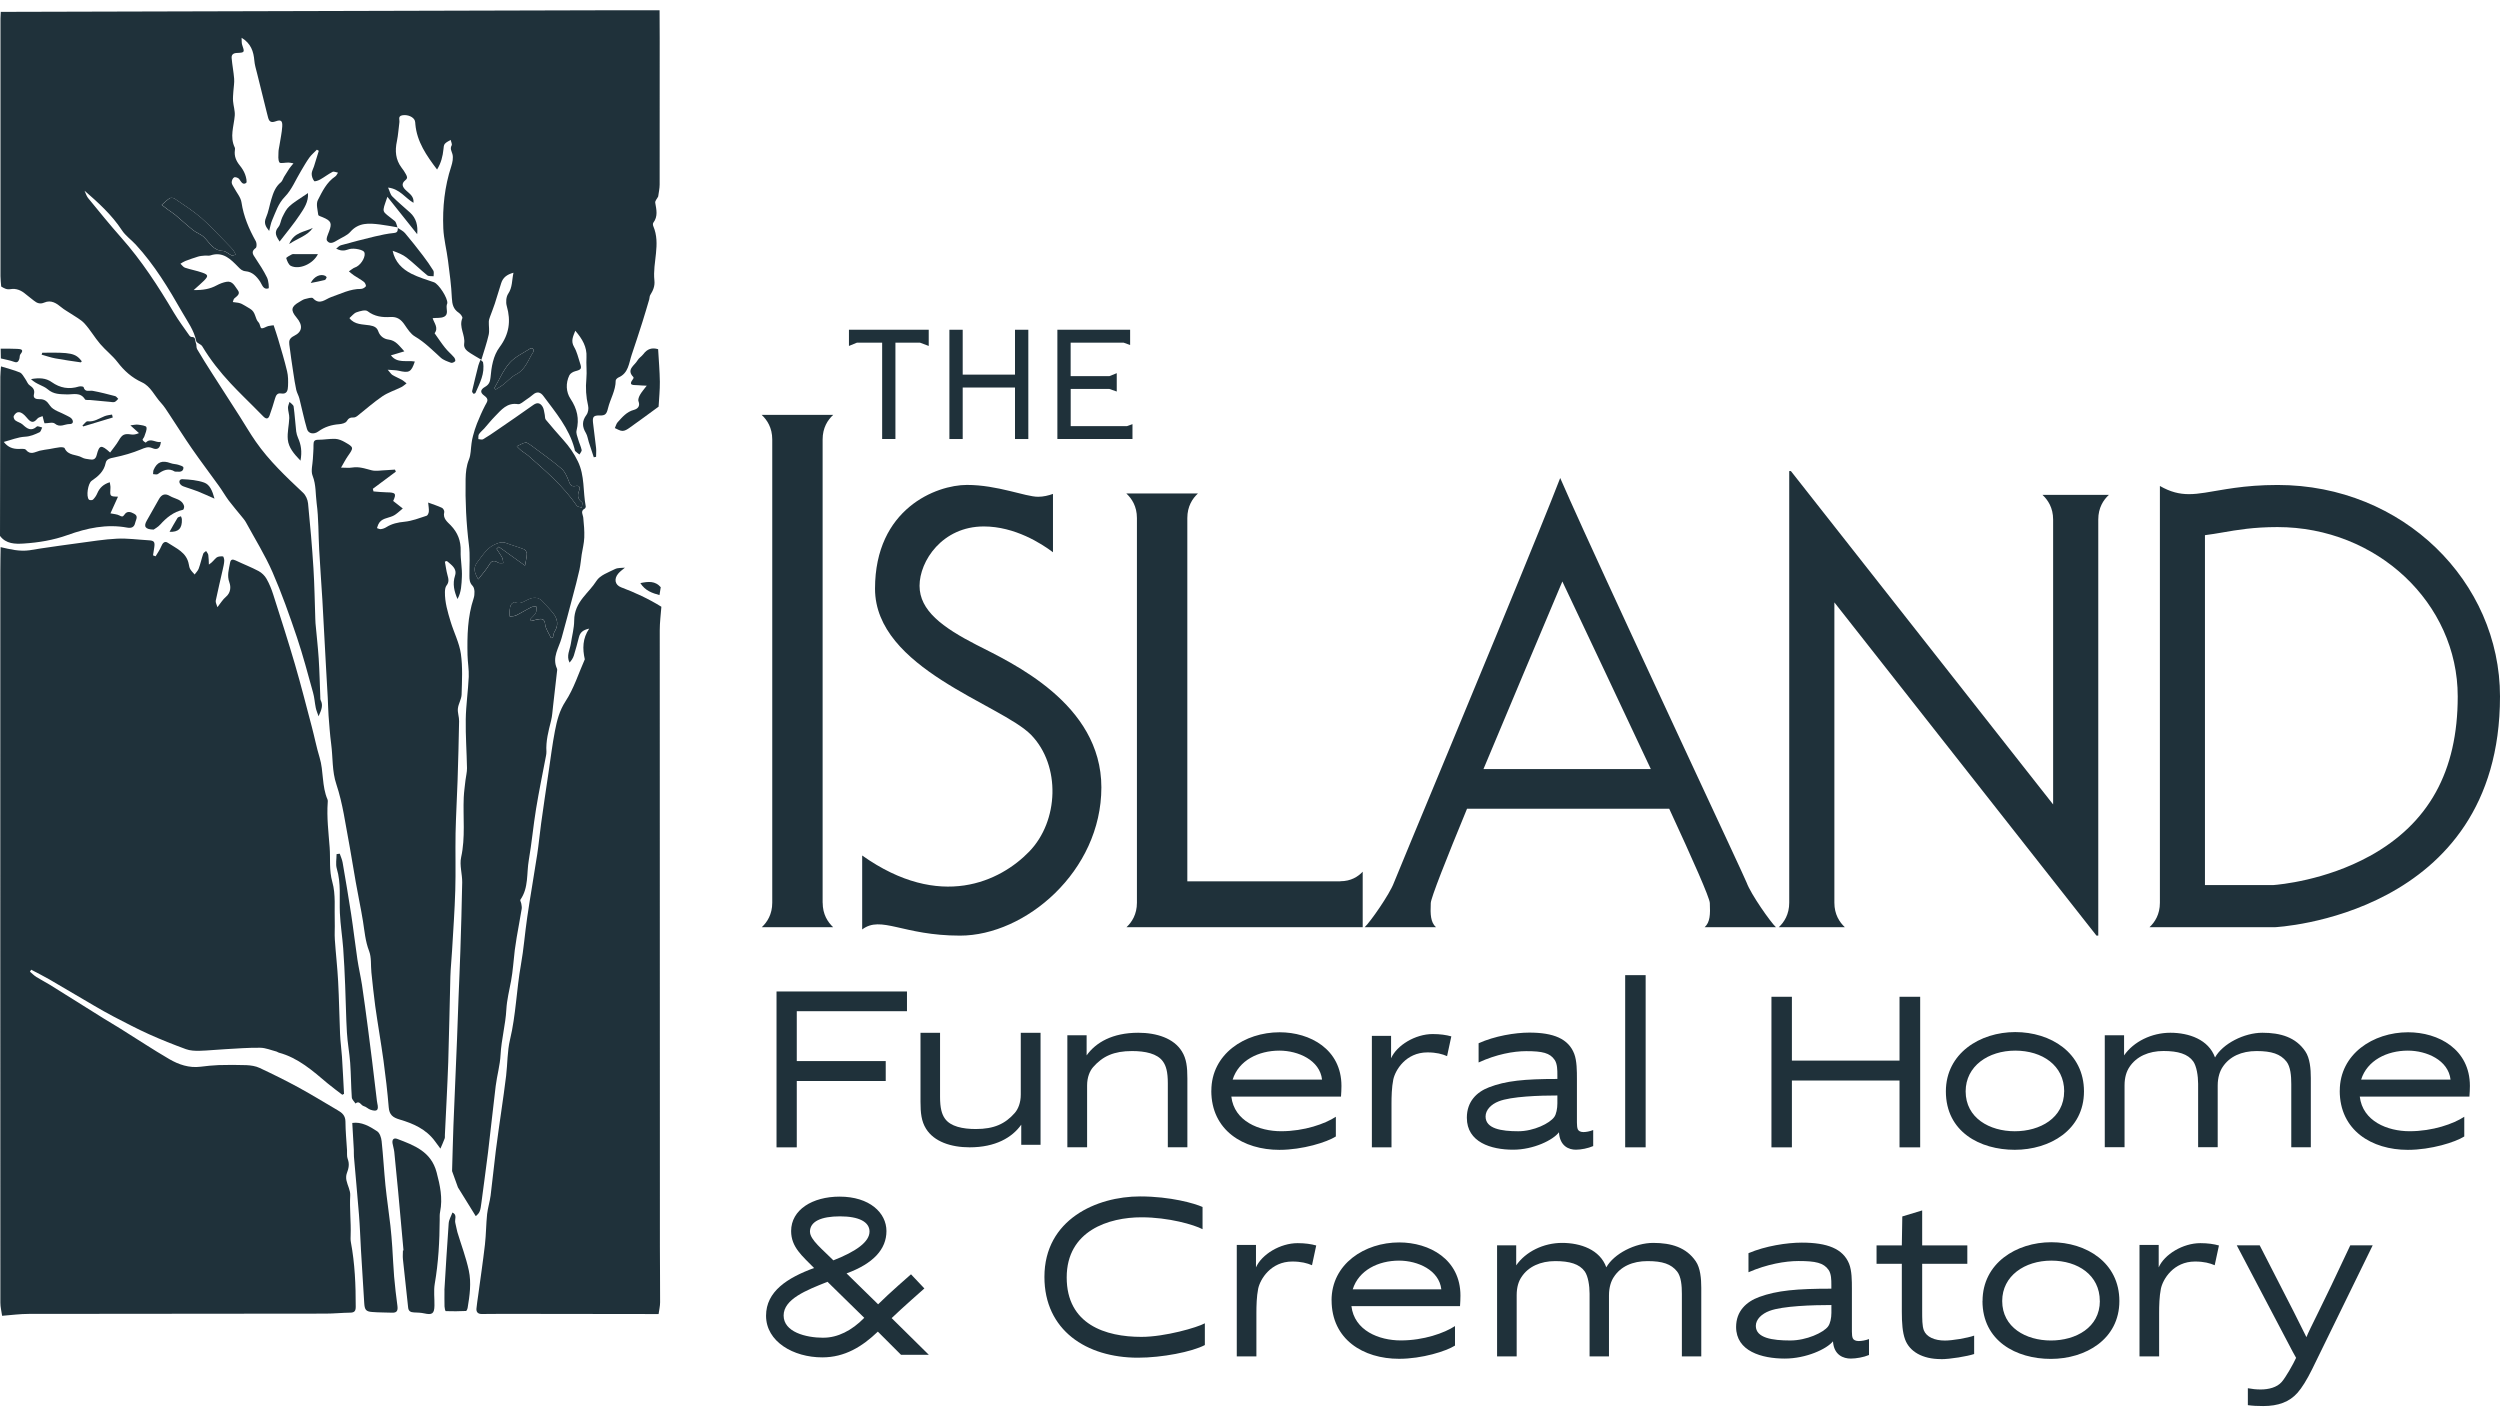 <svg width="100" height="57" viewBox="0 0 100 57" fill="none" xmlns="http://www.w3.org/2000/svg">
<path d="M0.025 0.475C8.204 0.454 16.386 0.431 24.565 0.41C25.171 0.41 25.777 0.41 26.383 0.41C26.383 0.788 26.388 1.165 26.388 1.543C26.388 3.49 26.388 5.434 26.386 7.381C26.386 7.54 26.348 7.702 26.327 7.861C26.285 7.945 26.197 8.036 26.209 8.109C26.258 8.388 26.325 8.656 26.132 8.91C26.109 8.94 26.115 9.007 26.132 9.047C26.438 9.766 26.098 10.494 26.176 11.214C26.201 11.451 26.121 11.623 26.008 11.805C25.979 11.851 25.987 11.918 25.97 11.973C25.88 12.275 25.794 12.577 25.698 12.877C25.557 13.318 25.416 13.758 25.267 14.194C25.154 14.528 25.142 14.925 24.743 15.097C24.695 15.117 24.628 15.181 24.628 15.222C24.628 15.623 24.41 15.959 24.321 16.326C24.265 16.563 24.212 16.626 23.986 16.619C23.74 16.613 23.696 16.674 23.721 16.911C23.757 17.247 23.807 17.58 23.843 17.916C23.856 18.033 23.843 18.153 23.843 18.273C23.812 18.279 23.782 18.285 23.751 18.291C23.684 18.088 23.616 17.887 23.552 17.683C23.512 17.561 23.499 17.427 23.436 17.322C23.283 17.068 23.273 16.844 23.459 16.594C23.526 16.504 23.552 16.343 23.524 16.229C23.44 15.871 23.419 15.516 23.455 15.147C23.482 14.864 23.442 14.576 23.459 14.291C23.482 13.874 23.293 13.559 23.012 13.229C22.918 13.469 22.826 13.643 22.964 13.878C23.079 14.073 23.13 14.306 23.201 14.524C23.279 14.755 23.247 14.786 23.008 14.849C22.92 14.872 22.813 14.935 22.775 15.011C22.62 15.327 22.643 15.686 22.819 15.95C23.088 16.355 23.178 16.752 23.063 17.217C23.035 17.324 23.092 17.456 23.126 17.572C23.166 17.717 23.235 17.853 23.266 17.998C23.277 18.05 23.209 18.119 23.178 18.18C23.121 18.136 23.061 18.094 23.01 18.044C22.989 18.023 22.987 17.979 22.979 17.945C22.761 17.127 22.224 16.498 21.735 15.839C21.622 15.686 21.481 15.646 21.32 15.785C21.231 15.86 21.137 15.929 21.041 15.992C20.936 16.059 20.814 16.183 20.72 16.166C20.281 16.095 20.055 16.393 19.803 16.649C19.65 16.804 19.513 16.978 19.369 17.14C19.299 17.217 19.211 17.285 19.157 17.37C19.125 17.419 19.14 17.498 19.134 17.564C19.197 17.568 19.274 17.597 19.32 17.572C19.511 17.461 19.694 17.337 19.874 17.211C20.363 16.875 20.854 16.54 21.336 16.196C21.504 16.076 21.624 16.129 21.71 16.28C21.758 16.366 21.764 16.475 21.787 16.573C21.804 16.647 21.791 16.739 21.833 16.789C22.062 17.066 22.299 17.337 22.538 17.605C22.769 17.863 22.962 18.138 23.115 18.455C23.396 19.032 23.314 19.659 23.43 20.257C23.434 20.284 23.411 20.332 23.388 20.345C23.203 20.444 23.319 20.58 23.331 20.71C23.356 20.972 23.382 21.239 23.371 21.501C23.363 21.728 23.304 21.952 23.268 22.179C23.237 22.384 23.222 22.592 23.178 22.793C23.098 23.154 23.002 23.511 22.907 23.867C22.763 24.417 22.616 24.969 22.465 25.516C22.356 25.919 22.073 26.292 22.278 26.743C22.295 26.781 22.284 26.836 22.278 26.882C22.228 27.329 22.177 27.775 22.125 28.222C22.1 28.428 22.091 28.638 22.041 28.835C21.938 29.242 21.831 29.645 21.857 30.068C21.861 30.125 21.848 30.186 21.838 30.242C21.705 30.945 21.559 31.646 21.443 32.351C21.332 33.032 21.269 33.725 21.152 34.406C21.059 34.937 21.152 35.508 20.816 35.988C20.795 36.017 20.843 36.093 20.852 36.148C20.862 36.215 20.879 36.288 20.868 36.353C20.805 36.735 20.732 37.117 20.667 37.498C20.638 37.666 20.613 37.834 20.591 38.004C20.541 38.415 20.518 38.828 20.443 39.235C20.373 39.615 20.275 39.995 20.254 40.379C20.222 40.987 20.055 41.577 20.023 42.187C20.002 42.606 19.88 43.02 19.828 43.439C19.719 44.32 19.629 45.206 19.522 46.089C19.442 46.756 19.343 47.423 19.259 48.09C19.215 48.445 19.192 48.516 19.029 48.644C18.792 48.262 18.555 47.88 18.318 47.496L18.083 46.844C18.102 46.238 18.114 45.632 18.137 45.025C18.183 43.865 18.236 42.705 18.282 41.545C18.305 40.987 18.322 40.427 18.343 39.869C18.366 39.265 18.395 38.661 18.414 38.054C18.443 37.133 18.473 36.215 18.488 35.294C18.492 34.96 18.376 34.608 18.445 34.293C18.622 33.494 18.515 32.693 18.55 31.893C18.561 31.663 18.595 31.432 18.62 31.203C18.639 31.042 18.683 30.882 18.68 30.723C18.668 30.072 18.62 29.422 18.63 28.772C18.639 28.205 18.724 27.639 18.75 27.073C18.762 26.785 18.708 26.496 18.701 26.206C18.685 25.436 18.699 24.673 18.947 23.928C18.995 23.781 18.997 23.534 18.909 23.441C18.779 23.307 18.779 23.183 18.777 23.035C18.773 22.625 18.808 22.212 18.758 21.807C18.649 20.926 18.607 20.047 18.624 19.16C18.63 18.891 18.655 18.636 18.758 18.38C18.838 18.184 18.829 17.954 18.861 17.738C18.876 17.637 18.89 17.534 18.92 17.436C18.966 17.268 19.014 17.1 19.079 16.941C19.178 16.697 19.282 16.454 19.404 16.221C19.48 16.076 19.58 15.976 19.377 15.831C19.19 15.699 19.213 15.583 19.406 15.472C19.555 15.386 19.604 15.275 19.62 15.105C19.658 14.675 19.725 14.232 19.985 13.884C20.367 13.37 20.443 12.844 20.271 12.242C20.227 12.093 20.245 11.872 20.327 11.751C20.501 11.493 20.472 11.218 20.539 10.909C20.266 10.983 20.117 11.109 20.048 11.325C19.96 11.598 19.88 11.874 19.792 12.147C19.734 12.323 19.664 12.495 19.601 12.669C19.578 12.732 19.555 12.8 19.553 12.864C19.547 13.041 19.585 13.225 19.547 13.393C19.471 13.725 19.358 14.048 19.255 14.39C19.071 14.28 18.939 14.209 18.815 14.127C18.678 14.037 18.538 13.939 18.567 13.741C18.618 13.399 18.345 13.083 18.494 12.726C18.513 12.68 18.422 12.558 18.353 12.512C18.133 12.367 18.087 12.174 18.074 11.918C18.053 11.421 17.984 10.926 17.921 10.431C17.867 9.997 17.751 9.567 17.732 9.133C17.697 8.294 17.785 7.463 18.049 6.657C18.099 6.502 18.139 6.311 18.097 6.162C18.064 6.041 17.992 5.952 18.066 5.816C18.093 5.766 18.043 5.671 18.026 5.596C17.946 5.646 17.852 5.684 17.793 5.753C17.751 5.803 17.745 5.892 17.739 5.965C17.711 6.248 17.644 6.519 17.483 6.781C17.059 6.221 16.677 5.671 16.614 4.969C16.61 4.922 16.61 4.874 16.595 4.83C16.543 4.673 16.297 4.574 16.092 4.612C15.905 4.648 15.991 4.79 15.976 4.891C15.941 5.145 15.928 5.403 15.876 5.65C15.794 6.032 15.821 6.385 16.062 6.706C16.125 6.789 16.188 6.875 16.235 6.968C16.272 7.043 16.327 7.119 16.218 7.205C16.029 7.354 16.104 7.492 16.258 7.631C16.392 7.754 16.566 7.863 16.539 8.113C16.209 7.922 15.993 7.555 15.523 7.503C15.588 7.645 15.611 7.777 15.691 7.857C15.918 8.086 16.167 8.289 16.404 8.505C16.65 8.73 16.721 9.024 16.688 9.368C16.297 8.877 15.905 8.386 15.496 7.872C15.263 8.56 15.251 8.398 15.786 8.837C15.853 8.891 15.865 9.011 15.903 9.101L15.909 9.095C15.672 9.055 15.435 9.009 15.196 8.979C14.766 8.927 14.347 8.891 14.011 9.277C13.885 9.422 13.677 9.498 13.505 9.603C13.367 9.686 13.199 9.796 13.082 9.63C13.031 9.558 13.117 9.38 13.163 9.258C13.287 8.923 13.249 8.833 12.899 8.686C12.838 8.661 12.735 8.631 12.731 8.596C12.706 8.398 12.635 8.159 12.714 8.004C12.891 7.658 13.065 7.289 13.411 7.058C13.459 7.026 13.484 6.959 13.52 6.907C13.447 6.894 13.354 6.848 13.302 6.875C13.13 6.964 12.977 7.085 12.807 7.18C12.733 7.222 12.589 7.27 12.568 7.243C12.507 7.167 12.467 7.052 12.467 6.953C12.467 6.854 12.528 6.756 12.559 6.657C12.624 6.45 12.687 6.242 12.752 6.032L12.675 5.988C12.574 6.093 12.459 6.187 12.375 6.303C12.251 6.473 12.15 6.657 12.041 6.838C11.829 7.186 11.672 7.587 11.395 7.87C11.124 8.149 11.03 8.48 10.887 8.805C10.831 8.933 10.81 9.076 10.766 9.238C10.621 9.057 10.547 8.921 10.64 8.707C10.741 8.476 10.778 8.22 10.852 7.977C10.929 7.719 11.015 7.467 11.24 7.287C11.296 7.24 11.317 7.148 11.359 7.079C11.428 6.966 11.498 6.854 11.571 6.743C11.613 6.68 11.666 6.624 11.739 6.534C11.643 6.517 11.59 6.502 11.538 6.502C11.412 6.5 11.208 6.55 11.177 6.496C11.114 6.391 11.137 6.225 11.139 6.087C11.139 5.994 11.166 5.902 11.179 5.81C11.217 5.558 11.275 5.308 11.29 5.057C11.303 4.826 11.236 4.776 11.02 4.855C10.833 4.922 10.764 4.855 10.722 4.696C10.701 4.618 10.682 4.543 10.663 4.465C10.535 3.951 10.407 3.439 10.281 2.925C10.241 2.76 10.187 2.596 10.174 2.428C10.143 2.057 10.038 1.738 9.664 1.511C9.673 1.631 9.66 1.715 9.685 1.788C9.79 2.093 9.794 2.105 9.478 2.118C9.32 2.124 9.255 2.195 9.266 2.325C9.289 2.6 9.345 2.875 9.366 3.15C9.379 3.316 9.345 3.483 9.335 3.651C9.327 3.781 9.312 3.913 9.322 4.043C9.337 4.239 9.406 4.436 9.39 4.627C9.354 5.052 9.184 5.474 9.39 5.9C9.404 5.929 9.4 5.969 9.396 6.005C9.362 6.24 9.442 6.433 9.589 6.615C9.677 6.722 9.755 6.846 9.803 6.974C9.845 7.083 9.891 7.289 9.845 7.318C9.704 7.415 9.643 7.261 9.566 7.159C9.528 7.11 9.411 7.071 9.364 7.096C9.31 7.123 9.266 7.226 9.268 7.295C9.268 7.366 9.324 7.44 9.362 7.509C9.465 7.706 9.631 7.891 9.66 8.098C9.744 8.661 9.96 9.162 10.233 9.651C10.273 9.722 10.275 9.888 10.229 9.919C10.029 10.064 10.115 10.177 10.216 10.326C10.384 10.578 10.55 10.834 10.682 11.104C10.745 11.235 10.768 11.526 10.741 11.535C10.529 11.604 10.485 11.386 10.403 11.262C10.26 11.048 10.088 10.874 9.83 10.851C9.681 10.836 9.618 10.767 9.524 10.672C9.224 10.366 8.918 10.047 8.414 10.217C8.351 10.238 8.276 10.217 8.206 10.223C8.112 10.232 8.015 10.236 7.925 10.263C7.753 10.314 7.581 10.377 7.413 10.44C7.344 10.467 7.283 10.511 7.218 10.549C7.277 10.603 7.33 10.685 7.399 10.708C7.625 10.784 7.864 10.825 8.091 10.905C8.332 10.989 8.341 11.042 8.162 11.224C8.049 11.339 7.923 11.442 7.747 11.602C8.131 11.61 8.408 11.556 8.67 11.413C8.79 11.348 8.924 11.297 9.058 11.272C9.31 11.226 9.392 11.453 9.507 11.6C9.631 11.757 9.482 11.843 9.375 11.935C9.339 11.965 9.335 12.027 9.312 12.082C9.681 12.116 9.66 12.153 10 12.348C10.241 12.487 10.189 12.743 10.344 12.898C10.403 12.957 10.407 13.118 10.457 13.129C10.539 13.146 10.636 13.068 10.728 13.043C10.81 13.022 10.898 13.018 10.946 13.011C11.009 13.207 11.072 13.379 11.122 13.553C11.248 13.983 11.38 14.413 11.483 14.849C11.529 15.04 11.529 15.243 11.521 15.441C11.514 15.604 11.487 15.78 11.242 15.739C11.095 15.713 11.04 15.81 11.003 15.934C10.934 16.164 10.866 16.395 10.782 16.622C10.724 16.781 10.633 16.762 10.524 16.649C10.266 16.383 10 16.124 9.738 15.862C9.566 15.688 9.392 15.516 9.226 15.336C8.8 14.878 8.412 14.392 8.091 13.853C8.039 13.764 7.867 13.725 7.85 13.643C7.76 13.207 7.499 12.86 7.288 12.489C6.744 11.535 6.178 10.595 5.429 9.783C5.249 9.588 5.018 9.428 4.875 9.208C4.468 8.587 3.925 8.101 3.373 7.62C3.356 7.61 3.34 7.601 3.321 7.591C3.34 7.599 3.358 7.608 3.377 7.616C3.426 7.719 3.455 7.836 3.522 7.92C3.958 8.453 4.391 8.988 4.848 9.504C5.666 10.425 6.329 11.451 6.954 12.506C7.143 12.825 7.369 13.123 7.581 13.429C7.598 13.454 7.638 13.479 7.665 13.479C7.843 13.471 7.793 13.63 7.835 13.716C7.871 13.79 7.843 13.895 7.883 13.964C8.076 14.291 8.278 14.614 8.483 14.933C8.85 15.51 9.224 16.082 9.591 16.659C9.805 16.993 10.002 17.337 10.229 17.662C10.766 18.434 11.445 19.072 12.125 19.712C12.232 19.812 12.307 19.986 12.322 20.133C12.408 21 12.484 21.866 12.538 22.732C12.58 23.404 12.589 24.079 12.612 24.753C12.612 24.811 12.614 24.87 12.62 24.929C12.662 25.399 12.717 25.869 12.748 26.34C12.782 26.861 12.792 27.383 12.813 27.905C12.813 27.941 12.811 27.979 12.826 28.008C12.937 28.218 12.855 28.401 12.742 28.652C12.691 28.499 12.649 28.409 12.631 28.314C12.589 28.111 12.578 27.899 12.521 27.7C12.316 26.962 12.121 26.219 11.877 25.493C11.58 24.614 11.271 23.735 10.9 22.886C10.598 22.197 10.197 21.553 9.836 20.89C9.792 20.809 9.729 20.739 9.671 20.666C9.497 20.45 9.314 20.24 9.148 20.02C9.01 19.833 8.894 19.628 8.758 19.439C8.399 18.938 8.026 18.449 7.676 17.943C7.365 17.496 7.08 17.035 6.778 16.582C6.671 16.42 6.568 16.252 6.438 16.112C6.182 15.837 6.027 15.451 5.676 15.292C5.27 15.105 4.967 14.832 4.699 14.482C4.498 14.22 4.225 14.014 4.009 13.76C3.784 13.498 3.612 13.192 3.379 12.938C3.228 12.774 3.012 12.669 2.826 12.541C2.706 12.46 2.576 12.393 2.465 12.3C2.259 12.13 2.047 11.983 1.77 12.103C1.605 12.174 1.481 12.128 1.355 12.025C1.248 11.935 1.131 11.855 1.026 11.765C0.85 11.612 0.642 11.526 0.42 11.566C0.262 11.593 0.161 11.528 0.048 11.461C0.038 11.323 0.019 11.184 0.019 11.044C0.019 7.612 0.019 4.178 0.019 0.746C0.019 0.653 0.027 0.559 0.031 0.467L0.025 0.475ZM9.427 10.184C9.383 10.102 9.362 10.047 9.327 10.003C9.268 9.932 9.203 9.865 9.136 9.798C8.777 9.435 8.435 9.051 8.051 8.717C7.722 8.43 7.346 8.195 6.985 7.947C6.935 7.914 6.832 7.899 6.788 7.929C6.671 8.002 6.574 8.105 6.467 8.197C6.553 8.262 6.639 8.329 6.727 8.394C6.82 8.461 6.92 8.522 7.009 8.596C7.248 8.797 7.478 9.011 7.722 9.206C7.856 9.313 8.036 9.37 8.158 9.487C8.385 9.705 8.523 10.02 8.909 10.037C9.033 10.043 9.148 10.165 9.272 10.221C9.304 10.236 9.358 10.203 9.423 10.184H9.427ZM21.049 17.694C20.969 17.719 20.933 17.725 20.902 17.74C20.824 17.775 20.749 17.815 20.671 17.853C20.732 17.912 20.789 17.975 20.854 18.027C20.944 18.098 21.049 18.155 21.135 18.231C21.833 18.845 22.54 19.451 23.073 20.23C23.105 20.276 23.203 20.28 23.27 20.303C23.275 20.23 23.312 20.114 23.281 20.091C23.09 19.953 23.094 19.796 23.174 19.598C23.22 19.485 23.153 19.412 23.029 19.439C22.845 19.483 22.803 19.38 22.746 19.231C22.679 19.053 22.591 18.856 22.452 18.738C22.066 18.411 21.651 18.119 21.244 17.815C21.175 17.763 21.097 17.723 21.049 17.694ZM19.129 23.175C19.291 22.963 19.45 22.791 19.566 22.596C19.669 22.422 19.765 22.403 19.927 22.508C19.977 22.539 20.061 22.52 20.13 22.523C20.117 22.451 20.122 22.372 20.09 22.311C20.025 22.187 19.941 22.074 19.864 21.956C19.893 21.929 19.922 21.9 19.952 21.872C20.304 22.124 20.654 22.378 21.001 22.625C21.03 22.451 21.07 22.3 21.076 22.151C21.076 22.09 21.017 21.994 20.963 21.973C20.728 21.879 20.483 21.814 20.247 21.723C20.094 21.665 19.981 21.698 19.828 21.763C19.499 21.9 19.335 22.174 19.138 22.428C18.939 22.686 18.93 22.82 19.131 23.177L19.129 23.175ZM22.045 25.522C22.07 25.516 22.093 25.51 22.119 25.503C22.138 25.426 22.138 25.336 22.18 25.273C22.354 25.006 22.305 24.759 22.125 24.528C22.005 24.373 21.859 24.239 21.735 24.09C21.544 23.861 21.32 23.882 21.089 23.999C20.931 24.079 20.789 24.176 20.598 24.092C20.564 24.077 20.472 24.136 20.445 24.184C20.407 24.249 20.394 24.335 20.386 24.413C20.378 24.492 20.386 24.576 20.388 24.658C20.472 24.648 20.569 24.656 20.64 24.62C20.848 24.518 21.045 24.392 21.252 24.289C21.309 24.259 21.389 24.276 21.46 24.272C21.452 24.354 21.468 24.453 21.431 24.518C21.374 24.616 21.28 24.692 21.202 24.778C21.219 24.799 21.238 24.822 21.254 24.843C21.328 24.822 21.399 24.797 21.473 24.784C21.634 24.757 21.777 24.711 21.806 24.977C21.827 25.168 21.961 25.344 22.045 25.527V25.522ZM19.776 15.522C19.79 15.543 19.807 15.564 19.822 15.583C19.922 15.518 20.029 15.462 20.124 15.388C20.298 15.254 20.449 15.073 20.642 14.975C21.022 14.78 21.124 14.394 21.332 14.077C21.351 14.05 21.345 13.987 21.324 13.957C21.309 13.934 21.242 13.92 21.219 13.934C20.936 14.121 20.604 14.268 20.386 14.513C20.13 14.803 19.975 15.181 19.776 15.52V15.522Z" fill="#1F313A"/>
<path d="M0.082 52.619C0.059 52.449 0.015 52.281 0.015 52.111C0.01 42.357 0.013 32.6 0.013 22.845C0.013 22.524 0.021 22.206 0.025 21.885C0.405 21.973 0.785 22.067 1.179 22.011C1.328 21.989 1.475 21.96 1.624 21.939C2.129 21.866 2.635 21.79 3.14 21.725C3.652 21.658 4.164 21.572 4.68 21.547C5.093 21.526 5.511 21.587 5.928 21.61C6.167 21.622 6.205 21.669 6.169 21.906C6.153 22.008 6.138 22.111 6.121 22.214C6.155 22.227 6.188 22.239 6.224 22.252C6.302 22.12 6.394 21.994 6.451 21.853C6.503 21.721 6.589 21.629 6.707 21.708C7.046 21.935 7.466 22.092 7.552 22.573C7.564 22.642 7.577 22.715 7.613 22.772C7.659 22.848 7.726 22.91 7.785 22.98C7.841 22.902 7.917 22.831 7.948 22.745C8.02 22.55 8.062 22.346 8.129 22.149C8.143 22.105 8.204 22.076 8.244 22.04C8.276 22.094 8.324 22.145 8.332 22.201C8.351 22.327 8.349 22.455 8.355 22.583C8.502 22.491 8.567 22.378 8.662 22.302C8.725 22.254 8.832 22.25 8.918 22.256C8.941 22.256 8.974 22.373 8.97 22.434C8.964 22.55 8.936 22.663 8.911 22.776C8.817 23.194 8.716 23.609 8.63 24.026C8.615 24.096 8.668 24.18 8.697 24.287C8.829 24.121 8.913 23.976 9.035 23.875C9.23 23.71 9.241 23.479 9.176 23.299C9.073 23.02 9.155 22.776 9.201 22.518C9.226 22.373 9.297 22.357 9.425 22.418C9.729 22.564 10.046 22.684 10.344 22.843C10.47 22.91 10.591 23.028 10.661 23.152C10.774 23.351 10.862 23.569 10.931 23.787C11.227 24.715 11.525 25.64 11.798 26.573C12.041 27.404 12.253 28.245 12.475 29.082C12.582 29.487 12.662 29.9 12.784 30.301C12.951 30.853 12.868 31.448 13.103 31.985C13.115 32.015 13.113 32.055 13.109 32.09C13.065 32.699 13.142 33.303 13.187 33.907C13.22 34.362 13.161 34.809 13.293 35.279C13.436 35.782 13.371 36.344 13.39 36.882C13.398 37.119 13.377 37.356 13.394 37.593C13.432 38.151 13.497 38.707 13.526 39.265C13.564 39.961 13.572 40.66 13.602 41.358C13.614 41.664 13.659 41.967 13.679 42.273C13.711 42.766 13.734 43.259 13.761 43.754C13.738 43.766 13.715 43.779 13.692 43.791C13.495 43.638 13.293 43.494 13.103 43.334C12.509 42.833 11.928 42.313 11.149 42.105C11.118 42.096 11.089 42.069 11.057 42.061C10.841 42.006 10.625 41.912 10.407 41.91C9.943 41.904 9.48 41.941 9.016 41.967C8.67 41.985 8.326 42.023 7.98 42.032C7.799 42.036 7.604 42.027 7.439 41.967C6.939 41.784 6.444 41.587 5.96 41.369C5.484 41.155 5.022 40.909 4.558 40.67C4.286 40.529 4.017 40.374 3.751 40.219C3.155 39.873 2.563 39.518 1.968 39.172C1.733 39.036 1.487 38.916 1.246 38.788C1.229 38.816 1.215 38.841 1.198 38.868C1.284 38.939 1.361 39.021 1.456 39.08C1.632 39.191 1.819 39.283 1.995 39.392C2.717 39.842 3.434 40.295 4.154 40.743C4.378 40.884 4.609 41.014 4.831 41.155C5.477 41.557 6.113 41.981 6.769 42.363C7.147 42.583 7.562 42.726 8.02 42.669C8.259 42.64 8.498 42.613 8.739 42.604C9.113 42.594 9.486 42.592 9.859 42.606C10.038 42.615 10.226 42.642 10.386 42.718C10.923 42.969 11.456 43.233 11.978 43.519C12.498 43.802 13 44.117 13.512 44.413C13.692 44.515 13.816 44.629 13.818 44.866C13.82 45.247 13.858 45.629 13.881 46.011C13.887 46.126 13.868 46.252 13.908 46.357C13.986 46.559 13.948 46.737 13.874 46.928C13.841 47.014 13.839 47.123 13.858 47.215C13.9 47.419 14.021 47.62 14.009 47.817C13.979 48.346 14.044 48.872 14.026 49.399C14.024 49.491 14.017 49.588 14.034 49.68C14.195 50.538 14.231 51.404 14.229 52.273C14.229 52.432 14.183 52.504 14.013 52.506C13.681 52.51 13.348 52.545 13.017 52.545C9.062 52.55 5.108 52.55 1.152 52.556C0.797 52.556 0.443 52.604 0.086 52.632L0.082 52.619Z" fill="#1F313A"/>
<path d="M26.341 52.562C24.265 52.558 22.188 52.556 20.111 52.554C19.83 52.554 19.549 52.558 19.268 52.56C19.123 52.56 19.046 52.487 19.058 52.344C19.073 52.172 19.102 52.002 19.125 51.83C19.218 51.148 19.318 50.467 19.398 49.781C19.444 49.378 19.442 48.971 19.484 48.568C19.511 48.316 19.593 48.071 19.625 47.819C19.7 47.226 19.757 46.63 19.832 46.034C19.897 45.51 19.977 44.985 20.05 44.461C20.117 43.984 20.189 43.508 20.245 43.03C20.302 42.548 20.29 42.053 20.401 41.585C20.638 40.597 20.659 39.584 20.837 38.589C20.95 37.962 20.996 37.32 21.089 36.689C21.212 35.849 21.361 35.012 21.489 34.171C21.552 33.762 21.588 33.347 21.645 32.938C21.741 32.248 21.842 31.559 21.945 30.872C22.026 30.326 22.093 29.776 22.198 29.235C22.278 28.822 22.375 28.43 22.622 28.05C22.956 27.54 23.142 26.936 23.392 26.372C23.296 25.948 23.3 25.537 23.568 25.145C23.344 25.191 23.209 25.283 23.159 25.48C23.096 25.73 23.029 25.977 22.954 26.221C22.922 26.323 22.861 26.416 22.782 26.504C22.645 26.233 22.796 25.994 22.834 25.747C22.88 25.436 22.966 25.128 22.968 24.817C22.968 24.452 23.113 24.167 23.323 23.901C23.499 23.678 23.7 23.485 23.858 23.236C24 23.009 24.336 22.896 24.602 22.762C24.718 22.705 24.869 22.722 24.997 22.707C24.909 22.782 24.802 22.854 24.724 22.95C24.554 23.158 24.596 23.397 24.844 23.492C25.404 23.703 25.945 23.953 26.455 24.27C26.432 24.582 26.39 24.895 26.39 25.21C26.39 33.445 26.392 41.679 26.396 49.915C26.396 50.641 26.407 51.364 26.404 52.09C26.404 52.248 26.365 52.403 26.344 52.56L26.341 52.562Z" fill="#1F313A"/>
<path d="M0.04 14.656C0.294 14.736 0.554 14.799 0.795 14.899C0.887 14.939 0.946 15.065 1.011 15.157C1.07 15.239 1.103 15.352 1.181 15.407C1.317 15.504 1.403 15.588 1.357 15.776C1.317 15.94 1.452 15.969 1.578 15.967C1.779 15.963 1.877 16.041 2.001 16.227C2.129 16.418 2.429 16.489 2.654 16.615C2.729 16.657 2.819 16.689 2.87 16.752C2.941 16.844 2.941 16.964 2.784 16.962C2.589 16.959 2.4 17.119 2.192 16.943C2.112 16.875 1.932 16.932 1.781 16.932C1.781 16.932 1.768 16.901 1.76 16.869C1.741 16.796 1.722 16.72 1.703 16.645C1.634 16.676 1.542 16.691 1.498 16.743C1.33 16.949 1.223 16.892 1.072 16.708C0.841 16.429 0.671 16.42 0.55 16.64C0.529 16.678 0.566 16.781 0.608 16.812C0.696 16.882 0.822 16.905 0.904 16.98C1.082 17.144 1.244 17.27 1.475 17.06C1.506 17.031 1.613 17.085 1.687 17.1C1.653 17.165 1.634 17.266 1.58 17.291C1.395 17.377 1.217 17.459 0.994 17.469C0.717 17.484 0.447 17.599 0.151 17.677C0.321 17.895 0.512 17.956 0.732 17.958C0.835 17.958 0.988 17.935 1.034 17.991C1.219 18.218 1.397 18.078 1.586 18.029C1.718 17.996 1.857 17.983 1.991 17.96C2.125 17.937 2.259 17.905 2.394 17.891C2.456 17.884 2.568 17.891 2.584 17.927C2.723 18.237 3.056 18.17 3.285 18.302C3.369 18.352 3.48 18.359 3.581 18.375C3.719 18.401 3.822 18.38 3.866 18.208C3.973 17.79 4.047 17.777 4.405 18.101C4.521 17.941 4.649 17.792 4.745 17.627C4.886 17.383 4.967 17.335 5.251 17.379C5.339 17.392 5.433 17.379 5.559 17.324C5.46 17.234 5.362 17.146 5.215 17.014C5.356 16.999 5.444 16.974 5.525 16.987C5.643 17.003 5.84 17.026 5.857 17.087C5.886 17.196 5.811 17.335 5.773 17.461C5.758 17.511 5.693 17.566 5.706 17.599C5.723 17.645 5.825 17.708 5.83 17.706C6.027 17.494 6.224 17.723 6.434 17.677C6.411 17.927 6.297 18.015 6.09 17.924C5.92 17.851 5.796 17.912 5.637 17.977C5.297 18.117 4.938 18.222 4.577 18.296C4.414 18.329 4.258 18.357 4.227 18.518C4.158 18.86 3.927 19.053 3.665 19.233C3.518 19.336 3.438 19.854 3.556 19.984C3.583 20.014 3.692 20.014 3.721 19.984C3.793 19.913 3.854 19.823 3.893 19.728C3.986 19.512 4.137 19.368 4.391 19.29C4.401 19.372 4.424 19.445 4.418 19.517C4.395 19.858 4.393 19.858 4.72 19.867C4.621 20.085 4.523 20.305 4.418 20.534C4.561 20.565 4.684 20.567 4.779 20.62C4.867 20.67 4.915 20.681 4.972 20.593C5.085 20.419 5.232 20.477 5.368 20.551C5.549 20.649 5.433 20.786 5.406 20.916C5.368 21.102 5.24 21.132 5.091 21.105C4.265 20.951 3.472 21.125 2.708 21.4C2.129 21.608 1.542 21.704 0.942 21.742C0.606 21.763 0.241 21.759 0 21.436C0.004 19.315 0.006 17.194 0.013 15.073C0.013 14.935 0.031 14.797 0.04 14.658V14.656Z" fill="#1F313A"/>
<path d="M26.346 16.265C25.956 16.55 25.57 16.837 25.175 17.116C25.093 17.175 24.991 17.238 24.898 17.236C24.798 17.236 24.695 17.165 24.594 17.123C24.632 17.043 24.651 16.949 24.707 16.888C24.892 16.686 25.064 16.473 25.356 16.395C25.492 16.359 25.62 16.259 25.54 16.051C25.513 15.982 25.559 15.866 25.603 15.789C25.67 15.671 25.762 15.57 25.869 15.428C25.723 15.419 25.624 15.421 25.526 15.409C25.372 15.39 25.091 15.455 25.332 15.145C25.343 15.132 25.347 15.096 25.337 15.086C25.037 14.78 25.383 14.622 25.498 14.419C25.553 14.32 25.666 14.257 25.735 14.165C25.888 13.957 26.081 13.892 26.325 13.968C26.35 14.402 26.388 14.836 26.394 15.271C26.398 15.6 26.363 15.931 26.344 16.263L26.346 16.265Z" fill="#1F313A"/>
<path d="M0.027 13.947C0.248 13.947 0.468 13.943 0.688 13.955C0.812 13.964 0.988 13.966 0.816 14.171C0.778 14.217 0.795 14.306 0.77 14.368C0.736 14.461 0.692 14.522 0.564 14.473C0.394 14.411 0.212 14.381 0.034 14.337C0.034 14.207 0.029 14.075 0.027 13.945V13.947Z" fill="#1F313A"/>
<path d="M26.381 23.804C26.092 23.724 25.809 23.632 25.614 23.324C25.934 23.257 26.209 23.231 26.43 23.489L26.379 23.804H26.381Z" fill="#1F313A"/>
<path d="M9.427 10.183C9.362 10.2 9.308 10.236 9.276 10.221C9.152 10.165 9.035 10.041 8.913 10.037C8.527 10.02 8.389 9.707 8.162 9.487C8.041 9.369 7.86 9.313 7.726 9.206C7.481 9.011 7.252 8.797 7.013 8.595C6.925 8.522 6.824 8.463 6.732 8.394C6.644 8.329 6.558 8.262 6.472 8.197C6.576 8.107 6.675 8.002 6.793 7.928C6.839 7.899 6.941 7.914 6.99 7.947C7.351 8.197 7.726 8.432 8.055 8.717C8.439 9.053 8.779 9.434 9.14 9.797C9.205 9.865 9.272 9.93 9.331 10.003C9.364 10.045 9.385 10.1 9.431 10.183H9.427Z" fill="#1F313A"/>
<path d="M21.049 17.693C21.095 17.723 21.173 17.762 21.244 17.815C21.649 18.119 22.066 18.409 22.452 18.738C22.591 18.855 22.677 19.055 22.746 19.231C22.803 19.38 22.845 19.483 23.029 19.439C23.153 19.409 23.218 19.485 23.174 19.598C23.096 19.793 23.09 19.953 23.281 20.091C23.312 20.114 23.277 20.23 23.27 20.303C23.203 20.28 23.107 20.278 23.073 20.23C22.54 19.453 21.834 18.845 21.135 18.23C21.049 18.155 20.944 18.098 20.854 18.027C20.789 17.974 20.732 17.912 20.671 17.853C20.749 17.815 20.824 17.775 20.902 17.739C20.933 17.725 20.967 17.718 21.049 17.693Z" fill="#1F313A"/>
<path d="M19.129 23.175C18.928 22.818 18.934 22.684 19.136 22.426C19.333 22.172 19.497 21.897 19.826 21.761C19.979 21.696 20.092 21.665 20.245 21.721C20.483 21.811 20.728 21.876 20.961 21.971C21.015 21.994 21.076 22.09 21.074 22.149C21.07 22.3 21.03 22.449 20.998 22.623C20.652 22.376 20.302 22.122 19.95 21.87C19.92 21.897 19.891 21.927 19.862 21.954C19.937 22.072 20.023 22.185 20.088 22.309C20.12 22.369 20.115 22.449 20.128 22.52C20.059 22.516 19.975 22.537 19.924 22.506C19.763 22.401 19.666 22.42 19.564 22.594C19.446 22.791 19.289 22.961 19.127 23.173L19.129 23.175Z" fill="#1F313A"/>
<path d="M22.045 25.522C21.961 25.34 21.827 25.161 21.806 24.973C21.777 24.706 21.632 24.75 21.473 24.78C21.399 24.792 21.328 24.82 21.254 24.838C21.238 24.817 21.219 24.794 21.202 24.773C21.28 24.687 21.374 24.612 21.431 24.513C21.468 24.448 21.452 24.352 21.46 24.268C21.391 24.272 21.311 24.257 21.252 24.285C21.045 24.389 20.848 24.515 20.64 24.616C20.566 24.652 20.472 24.643 20.388 24.654C20.388 24.572 20.378 24.49 20.386 24.408C20.394 24.331 20.405 24.245 20.445 24.18C20.472 24.134 20.564 24.073 20.598 24.087C20.789 24.171 20.931 24.075 21.089 23.995C21.32 23.875 21.544 23.855 21.735 24.085C21.861 24.236 22.005 24.371 22.125 24.524C22.303 24.754 22.352 25.002 22.18 25.268C22.138 25.331 22.138 25.422 22.119 25.499C22.093 25.505 22.07 25.512 22.045 25.518L22.045 25.522Z" fill="#1F313A"/>
<path d="M19.776 15.522C19.975 15.183 20.13 14.805 20.386 14.515C20.604 14.268 20.933 14.121 21.219 13.936C21.242 13.922 21.309 13.936 21.324 13.959C21.345 13.989 21.351 14.052 21.332 14.079C21.124 14.394 21.022 14.782 20.642 14.977C20.449 15.075 20.3 15.254 20.124 15.39C20.029 15.463 19.922 15.52 19.822 15.585C19.807 15.564 19.79 15.543 19.776 15.524L19.776 15.522Z" fill="#1F313A"/>
<path d="M3.379 7.632C3.361 7.624 3.342 7.616 3.323 7.607C3.34 7.618 3.356 7.626 3.375 7.637H3.379V7.632Z" fill="#1F313A"/>
<path d="M18.303 23.97C18.169 23.655 18.093 23.358 18.202 23.022C18.292 22.741 18.053 22.594 17.875 22.441C17.848 22.449 17.823 22.456 17.795 22.464C17.829 22.642 17.85 22.825 17.898 22.999C17.94 23.15 17.974 23.28 17.86 23.422C17.81 23.485 17.799 23.595 17.797 23.683C17.791 24.092 17.909 24.48 18.024 24.864C18.154 25.296 18.372 25.711 18.435 26.152C18.511 26.687 18.479 27.238 18.464 27.782C18.458 27.968 18.337 28.149 18.316 28.338C18.297 28.503 18.368 28.677 18.364 28.847C18.351 29.64 18.328 30.433 18.303 31.226C18.28 31.923 18.238 32.619 18.223 33.318C18.209 34.083 18.234 34.851 18.211 35.615C18.188 36.416 18.129 37.217 18.083 38.017C18.064 38.363 18.026 38.709 18.015 39.057C17.984 40.198 17.967 41.34 17.93 42.481C17.896 43.456 17.841 44.429 17.795 45.405C17.793 45.451 17.802 45.501 17.785 45.543C17.734 45.68 17.674 45.812 17.617 45.944C17.541 45.841 17.466 45.739 17.39 45.638C17.038 45.162 16.524 44.939 15.985 44.78C15.714 44.7 15.572 44.593 15.549 44.293C15.498 43.67 15.425 43.049 15.341 42.43C15.24 41.7 15.112 40.972 15.009 40.242C14.947 39.795 14.905 39.347 14.856 38.898C14.827 38.61 14.863 38.3 14.764 38.042C14.613 37.654 14.582 37.247 14.519 36.85C14.435 36.326 14.321 35.81 14.231 35.288C14.076 34.375 13.923 33.465 13.751 32.556C13.675 32.158 13.583 31.759 13.455 31.373C13.277 30.846 13.319 30.297 13.247 29.76C13.197 29.382 13.172 29 13.142 28.621C13.126 28.39 13.123 28.157 13.111 27.924C13.09 27.522 13.065 27.119 13.042 26.714C12.991 25.808 12.947 24.904 12.895 23.997C12.855 23.326 12.803 22.655 12.767 21.983C12.733 21.365 12.748 20.742 12.666 20.129C12.618 19.766 12.647 19.393 12.505 19.032C12.427 18.839 12.505 18.583 12.515 18.357C12.524 18.172 12.543 17.987 12.54 17.803C12.54 17.664 12.563 17.589 12.729 17.591C12.958 17.591 13.187 17.545 13.415 17.555C13.545 17.561 13.681 17.62 13.797 17.687C14.158 17.895 14.153 17.903 13.912 18.247C13.822 18.377 13.749 18.52 13.642 18.705C13.82 18.705 13.96 18.724 14.093 18.701C14.367 18.656 14.611 18.747 14.867 18.812C15.045 18.856 15.244 18.812 15.433 18.808C15.555 18.803 15.677 18.793 15.798 18.784C15.811 18.812 15.821 18.839 15.834 18.866C15.528 19.095 15.221 19.323 14.913 19.552C14.921 19.588 14.932 19.621 14.94 19.657C15.114 19.67 15.288 19.691 15.463 19.693C15.83 19.697 15.863 19.745 15.727 20.039C15.861 20.144 15.987 20.242 16.111 20.339C15.979 20.442 15.859 20.576 15.71 20.641C15.505 20.733 15.249 20.727 15.133 20.974C15.11 21.023 15.098 21.075 15.079 21.125C15.131 21.14 15.188 21.174 15.236 21.165C15.312 21.155 15.389 21.128 15.454 21.086C15.677 20.947 15.914 20.895 16.178 20.87C16.48 20.84 16.774 20.725 17.065 20.63C17.109 20.616 17.149 20.521 17.153 20.463C17.162 20.362 17.141 20.259 17.126 20.102C17.329 20.177 17.51 20.234 17.68 20.314C17.728 20.337 17.783 20.435 17.77 20.484C17.707 20.739 17.892 20.872 18.03 21.014C18.309 21.304 18.437 21.633 18.427 22.042C18.416 22.388 18.494 22.737 18.475 23.083C18.46 23.376 18.456 23.687 18.299 23.962L18.303 23.97Z" fill="#1F313A"/>
<path d="M15.901 9.112C16.002 9.181 16.121 9.233 16.199 9.323C16.446 9.615 16.683 9.917 16.916 10.221C17.065 10.416 17.206 10.618 17.334 10.825C17.367 10.882 17.342 10.974 17.344 11.05C17.258 11.039 17.147 11.058 17.09 11.012C16.807 10.783 16.549 10.525 16.264 10.303C16.104 10.179 15.907 10.102 15.706 10.032C15.798 10.479 16.086 10.762 16.459 10.951C16.744 11.094 17.055 11.186 17.359 11.291C17.546 11.356 17.915 11.922 17.892 12.128C17.89 12.151 17.875 12.172 17.871 12.193C17.837 12.357 17.959 12.575 17.76 12.671C17.636 12.732 17.47 12.709 17.306 12.726C17.365 12.925 17.55 13.11 17.384 13.33C17.523 13.525 17.655 13.727 17.804 13.913C17.913 14.05 18.049 14.163 18.164 14.295C18.198 14.333 18.227 14.425 18.206 14.448C18.169 14.488 18.085 14.528 18.041 14.511C17.894 14.457 17.734 14.404 17.623 14.301C17.296 14.004 16.988 13.689 16.599 13.46C16.427 13.36 16.304 13.164 16.186 12.992C16.044 12.783 15.89 12.663 15.616 12.68C15.297 12.699 14.984 12.665 14.703 12.447C14.615 12.38 14.401 12.443 14.258 12.493C14.156 12.529 14.08 12.636 13.977 12.724C14.183 12.997 14.516 12.969 14.785 13.013C14.978 13.045 15.079 13.104 15.131 13.252C15.202 13.456 15.368 13.561 15.538 13.582C15.834 13.617 15.962 13.827 16.174 14.054C15.968 14.115 15.805 14.163 15.637 14.213C15.89 14.547 16.27 14.402 16.593 14.461C16.448 14.889 16.367 14.929 15.937 14.828C15.828 14.803 15.71 14.807 15.509 14.79C15.609 14.903 15.645 14.969 15.702 15.002C15.819 15.073 15.951 15.124 16.071 15.191C16.14 15.229 16.199 15.287 16.262 15.336C16.19 15.386 16.128 15.449 16.05 15.487C15.798 15.613 15.521 15.698 15.29 15.856C14.942 16.093 14.626 16.376 14.294 16.638C14.252 16.67 14.195 16.701 14.147 16.699C14.021 16.695 13.942 16.722 13.868 16.848C13.824 16.924 13.673 16.959 13.566 16.968C13.262 16.991 12.985 17.075 12.735 17.257C12.557 17.387 12.337 17.354 12.28 17.163C12.161 16.762 12.079 16.349 11.976 15.944C11.947 15.824 11.877 15.715 11.85 15.596C11.802 15.371 11.766 15.143 11.733 14.916C11.676 14.538 11.619 14.161 11.573 13.783C11.554 13.63 11.578 13.527 11.764 13.435C12.106 13.267 12.119 13.005 11.861 12.701C11.617 12.411 11.643 12.264 11.972 12.078C12.043 12.038 12.112 11.986 12.188 11.964C12.297 11.937 12.473 11.881 12.519 11.929C12.79 12.223 13.017 11.962 13.243 11.885C13.635 11.751 14.005 11.553 14.435 11.557C14.502 11.557 14.59 11.509 14.632 11.455C14.653 11.428 14.607 11.314 14.56 11.278C14.435 11.18 14.29 11.104 14.156 11.014C14.084 10.966 14.021 10.907 13.956 10.855C14.017 10.811 14.076 10.765 14.141 10.725C14.181 10.702 14.227 10.691 14.267 10.668C14.479 10.549 14.642 10.23 14.571 10.085C14.525 9.99 14.17 9.915 13.986 9.961C13.908 9.98 13.833 10.014 13.753 10.02C13.663 10.026 13.57 10.009 13.447 9.944C13.509 9.898 13.566 9.831 13.637 9.81C14.082 9.686 14.529 9.569 14.978 9.462C15.236 9.401 15.498 9.344 15.762 9.319C15.928 9.302 15.905 9.204 15.914 9.103L15.907 9.109L15.901 9.112Z" fill="#1F313A"/>
<path d="M16.14 50.016C16.069 49.231 16 48.444 15.926 47.66C15.878 47.131 15.825 46.603 15.771 46.074C15.758 45.961 15.721 45.85 15.702 45.738C15.674 45.581 15.75 45.501 15.895 45.558C16.572 45.816 17.244 46.061 17.464 46.892C17.604 47.419 17.713 47.931 17.604 48.474C17.583 48.577 17.588 48.684 17.588 48.788C17.583 49.649 17.537 50.502 17.39 51.352C17.342 51.635 17.384 51.935 17.378 52.227C17.372 52.55 17.283 52.606 16.967 52.535C16.834 52.506 16.694 52.502 16.558 52.497C16.423 52.491 16.339 52.447 16.325 52.298C16.258 51.654 16.184 51.012 16.117 50.368C16.105 50.253 16.117 50.135 16.117 50.018H16.142L16.14 50.016Z" fill="#1F313A"/>
<path d="M14.093 44.918C14.451 44.864 14.781 45.048 15.087 45.252C15.19 45.319 15.251 45.508 15.265 45.646C15.328 46.233 15.36 46.825 15.418 47.414C15.473 47.953 15.555 48.489 15.616 49.026C15.649 49.311 15.67 49.6 15.691 49.888C15.719 50.28 15.731 50.674 15.765 51.067C15.798 51.457 15.846 51.847 15.897 52.235C15.918 52.403 15.893 52.514 15.691 52.508C15.423 52.497 15.154 52.502 14.888 52.48C14.634 52.462 14.586 52.388 14.569 52.12C14.527 51.415 14.481 50.712 14.439 50.007C14.412 49.533 14.397 49.059 14.359 48.585C14.298 47.813 14.223 47.041 14.158 46.271C14.149 46.179 14.158 46.084 14.153 45.99C14.135 45.638 14.114 45.287 14.091 44.92L14.093 44.918Z" fill="#1F313A"/>
<path d="M13.591 34.151C13.631 34.268 13.684 34.381 13.705 34.501C13.822 35.185 13.94 35.868 14.044 36.554C14.137 37.161 14.206 37.771 14.296 38.377C14.347 38.717 14.426 39.053 14.479 39.393C14.565 39.965 14.64 40.54 14.716 41.113C14.774 41.547 14.829 41.981 14.882 42.418C14.944 42.923 15.003 43.427 15.064 43.932C15.072 44.002 15.079 44.071 15.093 44.136C15.156 44.408 15.087 44.478 14.821 44.39C14.724 44.358 14.646 44.268 14.55 44.245C14.437 44.218 14.38 44.002 14.219 44.14C14.168 44.058 14.078 43.981 14.072 43.897C14.04 43.435 14.04 42.969 14.007 42.508C13.977 42.105 13.9 41.707 13.877 41.306C13.839 40.681 13.835 40.054 13.807 39.426C13.786 38.927 13.765 38.43 13.728 37.933C13.692 37.461 13.617 36.991 13.595 36.519C13.57 35.927 13.648 35.331 13.472 34.746C13.419 34.568 13.463 34.36 13.463 34.165C13.503 34.159 13.545 34.153 13.585 34.148L13.591 34.151Z" fill="#1F313A"/>
<path d="M17.776 51.61C17.831 50.731 17.881 49.829 17.948 48.929C17.959 48.784 18.047 48.644 18.097 48.501C18.305 48.593 18.173 48.78 18.213 48.919C18.246 49.038 18.259 49.164 18.294 49.282C18.448 49.793 18.641 50.297 18.752 50.817C18.859 51.312 18.788 51.824 18.704 52.323C18.697 52.365 18.664 52.437 18.641 52.439C18.37 52.451 18.099 52.456 17.829 52.445C17.81 52.445 17.783 52.323 17.781 52.258C17.774 52.048 17.779 51.839 17.779 51.606L17.776 51.61Z" fill="#1F313A"/>
<path d="M6.149 21.184C5.802 21.178 5.737 21.056 5.872 20.823C6.035 20.536 6.195 20.246 6.36 19.961C6.463 19.78 6.602 19.722 6.795 19.839C6.996 19.961 7.279 19.961 7.363 20.242C7.376 20.286 7.346 20.387 7.321 20.391C6.941 20.475 6.66 20.704 6.407 20.985C6.321 21.081 6.199 21.146 6.146 21.184H6.149Z" fill="#1F313A"/>
<path d="M1.24 15.165C1.565 15.105 1.836 15.119 2.066 15.283C2.406 15.524 2.763 15.583 3.157 15.461C3.214 15.444 3.335 15.459 3.342 15.482C3.4 15.707 3.57 15.61 3.707 15.633C4.009 15.688 4.309 15.768 4.607 15.845C4.655 15.858 4.688 15.916 4.73 15.954C4.682 15.998 4.642 16.057 4.586 16.078C4.531 16.099 4.46 16.078 4.397 16.074C4.13 16.051 3.866 16.026 3.6 16C3.53 15.994 3.421 16.011 3.4 15.975C3.218 15.673 2.928 15.784 2.677 15.776C2.4 15.765 2.15 15.782 1.901 15.566C1.731 15.421 1.458 15.377 1.242 15.168L1.24 15.165Z" fill="#1F313A"/>
<path d="M11.183 9.661C11.066 9.472 10.94 9.307 11.137 9.078C11.221 8.979 11.229 8.818 11.29 8.694C11.506 8.258 11.508 8.258 12.32 7.723C12.345 8.075 12.161 8.34 11.993 8.591C11.754 8.952 11.473 9.286 11.185 9.661H11.183Z" fill="#1F313A"/>
<path d="M12.018 18.424C11.754 18.151 11.544 17.903 11.512 17.58C11.485 17.299 11.561 17.01 11.571 16.722C11.575 16.586 11.523 16.45 11.519 16.313C11.517 16.235 11.559 16.156 11.58 16.078C11.636 16.137 11.735 16.192 11.745 16.259C11.791 16.59 11.81 16.924 11.848 17.257C11.859 17.345 11.886 17.433 11.921 17.515C12.043 17.786 12.087 18.063 12.02 18.426L12.018 18.424Z" fill="#1F313A"/>
<path d="M12.717 10.165C12.526 10.555 11.976 10.8 11.636 10.636C11.544 10.592 11.485 10.441 11.45 10.328C11.441 10.301 11.59 10.219 11.674 10.175C11.712 10.156 11.764 10.165 11.812 10.165C12.11 10.165 12.408 10.165 12.717 10.165Z" fill="#1F313A"/>
<path d="M8.58 19.946C8.311 19.829 8.116 19.736 7.917 19.657C7.76 19.594 7.598 19.548 7.439 19.491C7.376 19.468 7.306 19.451 7.256 19.411C7.132 19.315 7.155 19.162 7.296 19.168C7.588 19.181 7.892 19.206 8.164 19.302C8.393 19.384 8.494 19.63 8.58 19.946Z" fill="#1F313A"/>
<path d="M7.076 18.868C7.019 18.866 7.004 18.868 6.996 18.864C6.738 18.704 6.522 18.809 6.308 18.965C6.268 18.994 6.186 18.965 6.123 18.965C6.13 18.91 6.123 18.849 6.142 18.801C6.283 18.476 6.488 18.4 6.83 18.528C6.923 18.564 7.03 18.56 7.126 18.589C7.204 18.612 7.332 18.652 7.336 18.696C7.346 18.814 7.26 18.881 7.132 18.868C7.099 18.866 7.063 18.868 7.074 18.868H7.076Z" fill="#1F313A"/>
<path d="M1.691 14.11C2.847 14.091 3.019 14.127 3.272 14.45C3.258 14.465 3.241 14.496 3.228 14.494C2.889 14.444 2.549 14.398 2.211 14.335C2.026 14.301 1.846 14.236 1.664 14.186C1.672 14.161 1.68 14.136 1.691 14.112V14.11Z" fill="#1F313A"/>
<path d="M19.32 14.486C19.404 14.939 19.19 15.323 19.02 15.715C19.012 15.736 18.947 15.757 18.939 15.749C18.911 15.723 18.878 15.677 18.884 15.646C18.964 15.3 19.048 14.956 19.136 14.612C19.155 14.536 19.192 14.465 19.222 14.391C19.255 14.423 19.289 14.452 19.322 14.484L19.32 14.486Z" fill="#1F313A"/>
<path d="M4.512 16.699C4.118 16.819 3.721 16.938 3.327 17.058C3.317 17.045 3.308 17.035 3.298 17.022C3.367 16.963 3.442 16.846 3.503 16.852C3.77 16.884 3.967 16.731 4.189 16.645C4.282 16.609 4.384 16.601 4.481 16.582C4.491 16.619 4.502 16.659 4.51 16.697L4.512 16.699Z" fill="#1F313A"/>
<path d="M11.567 9.762C11.76 9.279 12.19 9.282 12.513 9.116C12.295 9.433 11.924 9.521 11.567 9.762Z" fill="#1F313A"/>
<path d="M6.782 21.272C6.897 21.069 6.994 20.888 7.101 20.716C7.124 20.68 7.191 20.672 7.239 20.651C7.252 20.693 7.275 20.733 7.275 20.775C7.29 21.134 7.139 21.291 6.78 21.272H6.782Z" fill="#1F313A"/>
<path d="M12.429 11.32C12.559 11.062 12.807 10.943 13.006 11.031C13.031 11.041 13.069 11.085 13.065 11.1C13.05 11.14 13.023 11.192 12.989 11.201C12.809 11.247 12.626 11.281 12.429 11.32Z" fill="#1F313A"/>
<path d="M32.905 36.109V17.578C32.905 17.11 33.109 16.797 33.329 16.594H30.466C30.684 16.797 30.89 17.11 30.89 17.578V36.109C30.89 36.573 30.688 36.886 30.472 37.087H33.325C33.109 36.883 32.907 36.573 32.907 36.109H32.905Z" fill="#1F313A"/>
<path d="M53.617 35.252H47.493V20.8C47.493 20.748 47.493 20.733 47.493 20.737V20.722C47.493 20.255 47.697 19.942 47.917 19.739H45.053C45.272 19.942 45.477 20.255 45.477 20.722V36.109C45.477 36.573 45.276 36.886 45.06 37.087H54.508V34.868C54.324 35.065 54.038 35.249 53.617 35.249V35.252Z" fill="#1F313A"/>
<path d="M81.701 19.797C81.919 20.001 82.125 20.314 82.125 20.781C82.125 20.838 82.125 20.857 82.125 20.855V32.178L71.636 18.843H71.569V36.11C71.569 36.573 71.368 36.886 71.152 37.087H73.793C73.577 36.884 73.375 36.573 73.375 36.11V24.096L83.858 37.423H83.931V20.779C83.931 20.311 84.135 19.999 84.355 19.795H81.703L81.701 19.797Z" fill="#1F313A"/>
<path d="M71.038 37.089C70.822 36.888 70.034 35.768 69.866 35.306C69.771 35.05 65.515 25.984 63.346 21.216C62.952 20.349 62.626 19.623 62.408 19.12C62.211 19.632 61.915 20.372 61.554 21.26C59.618 26.038 55.851 35.05 55.758 35.306C55.59 35.766 54.804 36.888 54.586 37.089H57.439C57.223 36.888 57.21 36.58 57.231 36.12C57.242 35.904 57.839 34.392 58.681 32.35H66.769C67.713 34.392 68.385 35.906 68.393 36.12C68.414 36.58 68.404 36.888 68.185 37.089H71.038ZM59.339 30.762C60.352 28.333 61.546 25.512 62.494 23.259C63.556 25.512 64.898 28.333 66.033 30.762H59.339Z" fill="#1F313A"/>
<path d="M91.101 19.399C89.731 19.399 88.878 19.605 88.2 19.707C87.972 19.743 87.762 19.766 87.56 19.766C87.178 19.766 86.82 19.682 86.396 19.439V36.112C86.396 36.575 86.195 36.888 85.979 37.089H90.986C90.986 37.089 100 36.674 100 27.859C100 23.273 96.125 19.399 91.106 19.399H91.101ZM94.783 34.245C93.012 35.22 91.168 35.386 90.929 35.403H88.198V21.407C88.433 21.377 88.668 21.339 88.907 21.297C89.486 21.197 90.143 21.083 91.099 21.083C95.075 21.083 98.309 24.123 98.309 27.859C98.309 30.851 97.155 32.938 94.783 34.247V34.245Z" fill="#1F313A"/>
<path d="M39.075 25.803C37.69 25.092 36.782 24.419 36.782 23.431C36.782 22.443 37.69 21.058 39.352 21.058C40.596 21.058 41.663 21.746 42.119 22.09V19.756C41.945 19.819 41.735 19.871 41.525 19.871C41.011 19.871 39.904 19.397 38.678 19.397C37.453 19.397 35.001 20.345 35.001 23.548C35.001 26.752 40.061 28.174 41.248 29.399C42.433 30.624 42.356 32.839 41.168 34.064C40.021 35.25 37.615 36.435 34.487 34.22V37.178C35.251 36.603 36.109 37.425 38.401 37.425C41.011 37.425 44.055 34.855 44.055 31.495C44.055 28.134 40.457 26.512 39.073 25.801L39.075 25.803Z" fill="#1F313A"/>
<path d="M35.286 17.561V13.706H34.279L33.958 13.838V13.19H37.149V13.838L36.799 13.706H35.817V17.561H35.284H35.286Z" fill="#1F313A"/>
<path d="M37.976 17.561V13.19H38.508V14.985H40.6V13.19H41.133V17.561H40.6V15.501H38.508V17.561H37.976Z" fill="#1F313A"/>
<path d="M42.295 17.561V13.19H45.205V13.8L44.944 13.706H42.826V15.044H44.38L44.67 14.927V15.661L44.374 15.558H42.828V17.045H45.079L45.299 16.966V17.561H42.295Z" fill="#1F313A"/>
<path d="M31.061 39.659H36.279V40.448H31.871V42.443H35.429V43.24H31.871V45.894H31.061V39.659Z" fill="#1F313A"/>
<path d="M42.691 41.41H43.465V42.216C43.831 41.7 44.498 41.31 45.53 41.31C46.276 41.31 46.952 41.536 47.273 42.052C47.46 42.35 47.495 42.686 47.495 43.139V45.891H46.713V43.328C46.713 42.875 46.642 42.631 46.518 42.459C46.295 42.143 45.807 42.042 45.282 42.042C44.552 42.042 44.107 42.25 43.726 42.684C43.591 42.837 43.484 43.091 43.484 43.418V45.891H42.694V41.408L42.691 41.41Z" fill="#1F313A"/>
<path d="M41.624 45.793H40.85V44.987C40.485 45.503 39.818 45.893 38.785 45.893C38.039 45.893 37.363 45.667 37.042 45.151C36.855 44.853 36.82 44.517 36.82 44.064V41.312H37.602V43.875C37.602 44.328 37.674 44.572 37.797 44.744C38.02 45.061 38.508 45.161 39.033 45.161C39.763 45.161 40.208 44.954 40.59 44.519C40.724 44.366 40.831 44.112 40.831 43.785V41.312H41.622V45.795L41.624 45.793Z" fill="#1F313A"/>
<path d="M48.454 43.628C48.454 42.162 49.788 41.291 51.185 41.291C52.404 41.291 53.658 41.971 53.658 43.437C53.658 43.527 53.65 43.773 53.64 43.863H49.253C49.369 44.851 50.365 45.249 51.246 45.249C52.171 45.249 53.008 44.952 53.434 44.67V45.459C53.077 45.686 52.108 45.994 51.175 45.994C49.734 45.994 48.452 45.216 48.452 43.63L48.454 43.628ZM52.882 43.185C52.794 42.407 51.93 42.025 51.175 42.025C50.338 42.025 49.547 42.415 49.306 43.185H52.882Z" fill="#1F313A"/>
<path d="M58.674 44.706C58.674 44.064 59.066 43.682 59.555 43.494C60.231 43.231 60.978 43.158 62.295 43.158V43.005C62.295 42.806 62.295 42.56 62.188 42.399C62.001 42.118 61.699 42.046 61.049 42.046C60.541 42.046 59.849 42.172 59.144 42.499V41.73C59.784 41.44 60.602 41.304 61.173 41.304C62.142 41.304 62.738 41.549 62.97 42.155C63.077 42.437 63.077 42.843 63.077 43.171V44.901C63.077 45 63.086 45.12 63.113 45.174C63.14 45.237 63.22 45.283 63.335 45.283C63.442 45.283 63.593 45.256 63.728 45.201V45.843C63.522 45.933 63.239 45.988 63.033 45.988C62.759 45.988 62.394 45.852 62.358 45.291C62.127 45.6 61.345 45.988 60.524 45.988C59.643 45.988 58.674 45.69 58.674 44.711V44.706ZM62.171 44.679C62.251 44.57 62.295 44.343 62.295 44.136V43.819C61.592 43.819 60.445 43.855 59.948 44.054C59.645 44.171 59.423 44.398 59.423 44.66C59.423 45.149 60.055 45.25 60.73 45.25C61.353 45.25 61.993 44.933 62.171 44.679Z" fill="#1F313A"/>
<path d="M70.858 39.871H71.676V42.424H75.981V39.871H76.807V45.894H75.981V43.221H71.676V45.894H70.858V39.871Z" fill="#1F313A"/>
<path d="M65.826 39.006H65.007V45.893H65.826V39.006Z" fill="#1F313A"/>
<path d="M77.835 43.655C77.835 42.135 79.197 41.283 80.61 41.283C82.024 41.283 83.359 42.107 83.359 43.655C83.359 45.203 81.989 45.992 80.591 45.992C79.194 45.992 77.835 45.269 77.835 43.655ZM82.568 43.655C82.568 42.615 81.687 42.025 80.61 42.025C79.534 42.025 78.626 42.642 78.626 43.655C78.626 44.723 79.587 45.25 80.591 45.25C81.596 45.25 82.566 44.725 82.566 43.655H82.568Z" fill="#1F313A"/>
<path d="M84.189 41.41H84.963V42.216C85.345 41.664 86.067 41.31 86.814 41.31C87.56 41.31 88.343 41.583 88.601 42.298C88.911 41.746 89.767 41.31 90.495 41.31C91.223 41.31 91.829 41.49 92.211 42.052C92.398 42.325 92.433 42.759 92.433 43.12V45.891H91.651V43.366C91.651 43.041 91.624 42.669 91.456 42.459C91.217 42.161 90.868 42.042 90.264 42.042C89.66 42.042 89.18 42.26 88.903 42.684C88.796 42.847 88.708 43.091 88.708 43.426V45.889H87.925V43.353C87.925 43.028 87.862 42.646 87.73 42.457C87.516 42.159 87.126 42.04 86.539 42.04C85.951 42.04 85.454 42.258 85.177 42.682C85.062 42.854 84.982 43.089 84.982 43.416V45.889H84.191V41.406L84.189 41.41Z" fill="#1F313A"/>
<path d="M93.591 43.628C93.591 42.162 94.925 41.291 96.323 41.291C97.541 41.291 98.796 41.971 98.796 43.437C98.796 43.527 98.787 43.773 98.777 43.863H94.391C94.506 44.851 95.502 45.249 96.383 45.249C97.309 45.249 98.146 44.952 98.571 44.67V45.459C98.215 45.686 97.246 45.994 96.312 45.994C94.871 45.994 93.589 45.216 93.589 43.63L93.591 43.628ZM98.022 43.185C97.934 42.407 97.069 42.025 96.314 42.025C95.477 42.025 94.686 42.415 94.445 43.185H98.022Z" fill="#1F313A"/>
<path d="M41.777 51.077C41.777 48.774 43.872 47.857 45.601 47.857C46.824 47.857 47.789 48.138 48.102 48.279V49.168C47.762 48.99 46.751 48.692 45.656 48.692C44.367 48.692 42.668 49.217 42.668 51.098C42.668 52.98 44.223 53.475 45.656 53.475C46.602 53.475 47.89 53.099 48.194 52.932V53.802C47.68 54.073 46.484 54.308 45.519 54.308C43.451 54.308 41.777 53.204 41.777 51.079V51.077Z" fill="#1F313A"/>
<path d="M53.262 52.013C53.262 50.559 54.584 49.697 55.968 49.697C57.176 49.697 58.418 50.37 58.418 51.824C58.418 51.914 58.41 52.155 58.401 52.245H54.057C54.172 53.223 55.158 53.617 56.031 53.617C56.948 53.617 57.776 53.322 58.2 53.043V53.823C57.848 54.047 56.887 54.352 55.962 54.352C54.533 54.352 53.264 53.58 53.264 52.011L53.262 52.013ZM57.653 51.574C57.565 50.802 56.709 50.425 55.96 50.425C55.131 50.425 54.346 50.811 54.109 51.574H57.653Z" fill="#1F313A"/>
<path d="M59.88 49.814H60.648V50.614C61.028 50.066 61.741 49.716 62.482 49.716C63.222 49.716 63.998 49.984 64.252 50.693C64.561 50.146 65.406 49.716 66.13 49.716C66.853 49.716 67.451 49.896 67.831 50.452C68.016 50.72 68.051 51.153 68.051 51.511V54.257H67.275V51.755C67.275 51.432 67.248 51.065 67.082 50.857C66.845 50.561 66.501 50.444 65.901 50.444C65.301 50.444 64.825 50.66 64.552 51.081C64.445 51.243 64.359 51.484 64.359 51.818V54.257H63.583V51.744C63.583 51.421 63.522 51.044 63.39 50.857C63.178 50.561 62.79 50.444 62.209 50.444C61.628 50.444 61.133 50.66 60.86 51.081C60.745 51.251 60.667 51.484 60.667 51.807V54.257H59.883V49.816L59.88 49.814Z" fill="#1F313A"/>
<path d="M69.444 53.08C69.444 52.443 69.855 52.067 70.371 51.878C71.082 51.618 71.869 51.547 73.254 51.547V51.394C73.254 51.197 73.254 50.953 73.14 50.792C72.943 50.513 72.626 50.441 71.942 50.441C71.41 50.441 70.68 50.567 69.939 50.89V50.127C70.612 49.839 71.475 49.705 72.073 49.705C73.092 49.705 73.719 49.948 73.963 50.548C74.076 50.827 74.076 51.23 74.076 51.553V53.267C74.076 53.365 74.084 53.483 74.114 53.535C74.141 53.598 74.227 53.642 74.349 53.642C74.462 53.642 74.619 53.615 74.76 53.563V54.2C74.544 54.291 74.246 54.343 74.03 54.343C73.74 54.343 73.356 54.209 73.319 53.653C73.075 53.957 72.251 54.343 71.391 54.343C70.464 54.343 69.444 54.047 69.444 53.078V53.08ZM73.124 53.055C73.207 52.948 73.256 52.724 73.256 52.516V52.201C72.515 52.201 71.309 52.237 70.784 52.434C70.466 52.552 70.233 52.776 70.233 53.036C70.233 53.521 70.898 53.619 71.609 53.619C72.263 53.619 72.939 53.305 73.126 53.055H73.124Z" fill="#1F313A"/>
<path d="M77.636 54.364C76.895 54.364 76.381 54.06 76.203 53.576C76.1 53.297 76.073 52.921 76.073 52.464V50.553H75.062V49.816H76.073L76.092 48.658L76.887 48.417V49.816H78.693V50.553H76.887V52.401C76.887 52.779 76.887 53.028 76.952 53.209C77.055 53.477 77.382 53.622 77.795 53.622C78.095 53.622 78.685 53.523 78.966 53.425V54.161C78.695 54.251 78.02 54.367 77.636 54.367V54.364Z" fill="#1F313A"/>
<path d="M79.302 52.04C79.302 50.532 80.65 49.689 82.052 49.689C83.453 49.689 84.775 50.505 84.775 52.04C84.775 53.576 83.417 54.356 82.033 54.356C80.648 54.356 79.299 53.639 79.299 52.04H79.302ZM83.992 52.04C83.992 51.008 83.119 50.425 82.054 50.425C80.988 50.425 80.088 51.035 80.088 52.04C80.088 53.099 81.04 53.62 82.037 53.62C83.033 53.62 83.994 53.099 83.994 52.04H83.992Z" fill="#1F313A"/>
<path d="M94.011 49.814C92.813 52.386 92.406 53.11 92.257 53.487C92.073 53.108 91.745 52.447 90.388 49.814H89.471L91.71 54.073L91.844 54.314C91.729 54.564 91.429 55.096 91.269 55.277C91.076 55.501 90.74 55.579 90.424 55.579C90.246 55.579 90.078 55.56 89.914 55.529V56.206C90.107 56.233 90.298 56.242 90.529 56.242C91.129 56.242 91.578 56.078 91.903 55.709C92.07 55.52 92.272 55.201 92.484 54.771L94.907 49.814H94.007H94.011Z" fill="#1F313A"/>
<path d="M88.013 49.726C87.317 49.726 86.576 50.175 86.348 50.695V49.798H85.58V54.257H86.365V52.525C86.365 52.237 86.373 51.86 86.436 51.547C86.516 51.169 86.937 50.461 87.802 50.461C88.156 50.461 88.395 50.526 88.588 50.609L88.758 49.819C88.555 49.762 88.311 49.726 88.013 49.726Z" fill="#1F313A"/>
<path d="M51.905 49.726C51.208 49.726 50.468 50.175 50.239 50.695V49.798H49.471V54.257H50.256V52.525C50.256 52.237 50.264 51.86 50.327 51.547C50.407 51.169 50.829 50.461 51.693 50.461C52.047 50.461 52.286 50.526 52.48 50.609L52.649 49.819C52.446 49.762 52.203 49.726 51.905 49.726Z" fill="#1F313A"/>
<path d="M57.309 41.362C56.612 41.362 55.872 41.811 55.643 42.331V41.434H54.875V45.893H55.66V44.161C55.66 43.873 55.668 43.496 55.731 43.183C55.811 42.806 56.232 42.096 57.097 42.096C57.451 42.096 57.69 42.161 57.883 42.245L58.053 41.455C57.85 41.398 57.606 41.362 57.309 41.362Z" fill="#1F313A"/>
<path d="M35.125 52.172L33.862 50.936C34.932 50.544 35.458 49.971 35.458 49.242C35.458 48.511 34.781 47.865 33.585 47.865C32.498 47.865 31.645 48.39 31.645 49.242C31.645 49.888 32.096 50.242 32.563 50.72C31.494 51.113 30.642 51.656 30.642 52.629C30.642 53.668 31.737 54.295 32.891 54.295C33.793 54.295 34.487 53.865 35.114 53.265L36.041 54.192H37.153L35.666 52.724C36.062 52.34 36.975 51.538 36.975 51.538L36.44 50.972C36.44 50.972 35.546 51.748 35.125 52.172ZM32.398 49.271C32.398 48.86 32.84 48.654 33.602 48.654C34.363 48.654 34.781 48.879 34.781 49.262C34.781 49.674 34.246 50.057 33.335 50.414C32.918 49.992 32.4 49.59 32.4 49.273L32.398 49.271ZM32.941 53.51C32.221 53.51 31.345 53.275 31.345 52.621C31.345 51.966 32.247 51.61 33.1 51.272L34.571 52.713C34.07 53.227 33.501 53.508 32.941 53.508V53.51Z" fill="#1F313A"/>
</svg>
